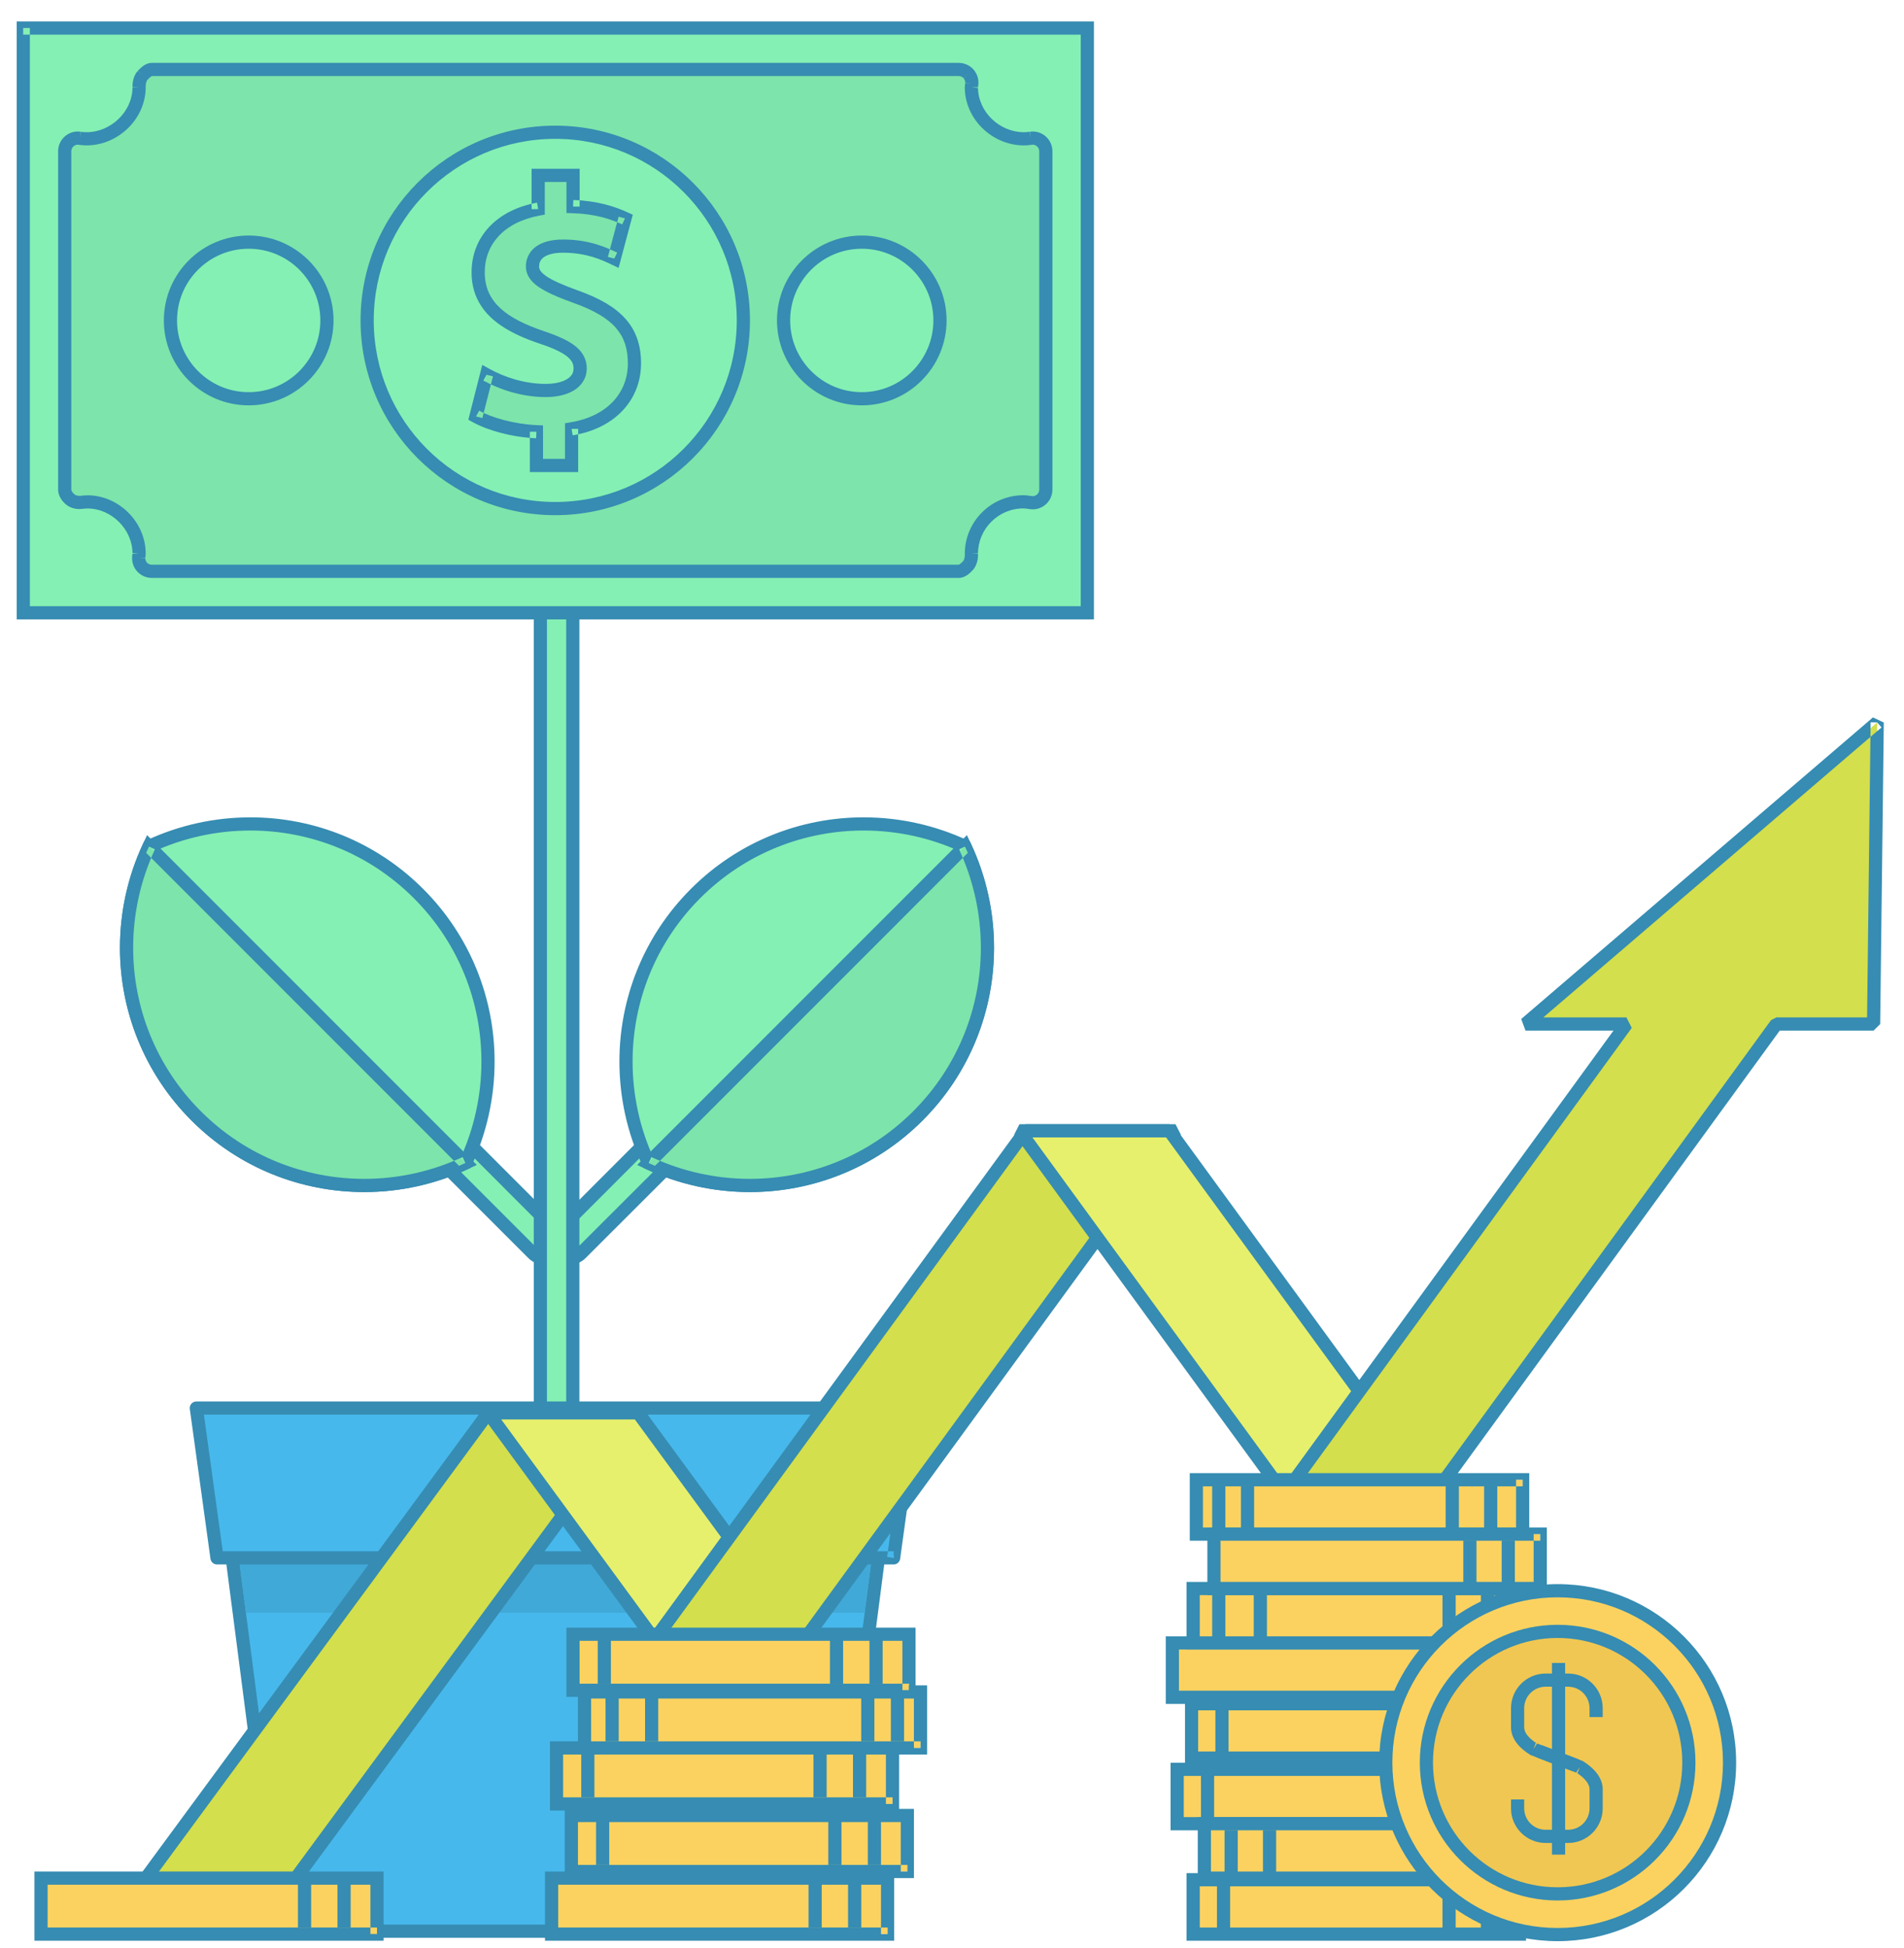 <?xml version="1.0" encoding="UTF-8"?>
<svg width="87px" height="89px" viewBox="0 0 87 89" version="1.1" xmlns="http://www.w3.org/2000/svg" xmlns:xlink="http://www.w3.org/1999/xlink">
    <!-- Generator: Sketch 41.2 (35397) - http://www.bohemiancoding.com/sketch -->
    <title>dollar_growing</title>
    <desc>Created with Sketch.</desc>
    <defs></defs>
    <g id="How-it-works" stroke="none" stroke-width="1" fill="none" fill-rule="evenodd">
        <g id="Desktop-HD" transform="translate(-677, -193)">
            <g id="title" transform="translate(0, 112)">
                <g id="dollar_growing" transform="translate(677.75, 81.898)">
                    <path d="M24.653,56.356 L24.653,56.356 C24.941,56.067 24.941,55.598 24.65,55.307 L19.854,50.509 C19.564,50.221 19.093,50.221 18.804,50.509 C18.513,50.799 18.513,51.27 18.804,51.56 L23.603,56.356 C23.893,56.646 24.363,56.646 24.653,56.356" id="Fill-401" fill="#84F0B4"></path>
                    <path d="M24.653,56.356 L24.866,56.568 C25.068,56.366 25.17,56.098 25.169,55.833 C25.17,55.567 25.067,55.298 24.863,55.094 L20.067,50.295 L20.065,50.294 C19.862,50.093 19.594,49.992 19.328,49.992 C19.063,49.992 18.795,50.093 18.592,50.295 L18.591,50.295 C18.388,50.499 18.285,50.768 18.285,51.034 C18.285,51.301 18.388,51.57 18.591,51.773 L23.39,56.569 C23.593,56.772 23.862,56.875 24.128,56.875 C24.394,56.875 24.663,56.772 24.865,56.569 L24.866,56.568 L24.653,56.356 L24.44,56.143 C24.353,56.23 24.242,56.272 24.128,56.273 C24.014,56.272 23.902,56.23 23.815,56.143 L19.017,51.347 C18.93,51.26 18.887,51.149 18.887,51.034 C18.887,50.92 18.93,50.809 19.017,50.721 L19.016,50.722 C19.102,50.637 19.213,50.594 19.328,50.594 C19.443,50.594 19.555,50.637 19.642,50.722 L19.641,50.721 L24.437,55.52 C24.524,55.608 24.567,55.719 24.567,55.833 C24.567,55.947 24.525,56.058 24.439,56.144 L24.44,56.143 L24.653,56.356" id="Fill-402" fill="#368CB2"></path>
                    <path d="M6.06,37.766 C10.097,35.881 15.04,36.587 18.371,39.917 C21.701,43.247 22.409,48.192 20.52,52.226 C16.489,54.113 11.542,53.404 8.213,50.075 C4.882,46.743 4.173,41.8 6.06,37.766" id="Fill-403" fill="#84F0B4"></path>
                    <path d="M6.06,37.766 L6.188,38.039 C7.612,37.373 9.152,37.04 10.692,37.04 C13.396,37.04 16.094,38.067 18.158,40.13 C20.221,42.193 21.248,44.89 21.248,47.593 C21.248,49.134 20.914,50.674 20.248,52.098 L20.52,52.226 L20.393,51.953 C18.97,52.619 17.431,52.952 15.891,52.952 C13.188,52.952 10.489,51.925 8.425,49.862 C6.362,47.797 5.334,45.099 5.334,42.395 C5.334,40.856 5.667,39.316 6.333,37.894 L6.06,37.766 L6.188,38.039 L6.06,37.766 L5.788,37.638 C5.084,39.142 4.731,40.769 4.731,42.395 C4.731,45.25 5.819,48.107 8,50.288 C10.179,52.467 13.036,53.555 15.891,53.555 C17.518,53.555 19.144,53.202 20.648,52.499 L20.747,52.452 L20.793,52.353 C21.497,50.848 21.85,49.22 21.85,47.593 C21.851,44.739 20.763,41.883 18.583,39.705 C16.403,37.525 13.548,36.437 10.692,36.438 C9.066,36.438 7.438,36.79 5.933,37.493 L5.834,37.54 L5.788,37.638 L6.06,37.766" id="Fill-404" fill="#368CB2"></path>
                    <path d="M20.52,52.226 C16.489,54.113 11.542,53.404 8.213,50.075 C4.882,46.743 4.173,41.8 6.06,37.766 L20.52,52.226" id="Fill-405" fill="#7DE4AB"></path>
                    <path d="M20.52,52.226 L20.393,51.953 C18.97,52.619 17.431,52.952 15.891,52.952 C13.188,52.952 10.489,51.925 8.425,49.862 C6.362,47.797 5.334,45.099 5.334,42.395 C5.334,40.856 5.667,39.316 6.333,37.894 L6.06,37.766 L5.847,37.979 L20.307,52.439 L20.52,52.226 L20.393,51.953 L20.52,52.226 L20.733,52.013 L5.97,37.25 L5.788,37.638 C5.084,39.142 4.731,40.769 4.731,42.395 C4.731,45.25 5.819,48.107 8,50.288 C10.179,52.467 13.036,53.555 15.891,53.555 C17.518,53.555 19.144,53.202 20.648,52.499 L21.037,52.316 L20.733,52.013 L20.52,52.226" id="Fill-406" fill="#368CB2"></path>
                    <path d="M24.751,56.356 L24.751,56.356 C24.461,56.067 24.461,55.598 24.751,55.307 L29.547,50.509 C29.839,50.221 30.308,50.221 30.599,50.509 C30.887,50.799 30.887,51.27 30.599,51.56 L25.796,56.356 C25.509,56.646 25.041,56.646 24.751,56.356" id="Fill-407" fill="#84F0B4"></path>
                    <path d="M24.751,56.356 L24.964,56.143 C24.877,56.056 24.835,55.946 24.834,55.832 C24.835,55.718 24.877,55.607 24.964,55.52 L29.76,50.721 L29.759,50.723 C29.846,50.637 29.958,50.595 30.073,50.594 C30.188,50.595 30.3,50.637 30.387,50.723 L30.599,50.509 L30.385,50.72 C30.471,50.808 30.514,50.92 30.514,51.034 C30.514,51.149 30.471,51.261 30.385,51.347 L30.386,51.347 L25.583,56.143 L25.582,56.144 C25.496,56.231 25.387,56.272 25.275,56.273 C25.162,56.272 25.051,56.23 24.963,56.143 L24.751,56.356 L24.538,56.569 C24.741,56.772 25.009,56.875 25.275,56.875 C25.54,56.875 25.808,56.772 26.01,56.568 L26.009,56.569 L30.811,51.773 L30.812,51.772 C31.015,51.569 31.117,51.3 31.116,51.034 C31.117,50.769 31.015,50.5 30.812,50.296 L30.81,50.294 C30.606,50.093 30.338,49.992 30.073,49.992 C29.808,49.992 29.54,50.093 29.336,50.294 L29.334,50.295 L24.538,55.094 C24.335,55.297 24.232,55.566 24.232,55.832 C24.232,56.098 24.335,56.366 24.538,56.569 L24.751,56.356" id="Fill-408" fill="#368CB2"></path>
                    <path d="M43.342,37.766 C39.309,35.881 34.363,36.587 31.033,39.917 C27.702,43.247 26.994,48.192 28.883,52.226 C32.914,54.113 37.861,53.404 41.191,50.075 C44.521,46.743 45.231,41.8 43.342,37.766" id="Fill-409" fill="#84F0B4"></path>
                    <path d="M43.342,37.766 L43.469,37.493 C41.965,36.79 40.338,36.438 38.711,36.438 C35.856,36.437 32.999,37.525 30.82,39.705 C28.64,41.883 27.552,44.739 27.553,47.593 C27.553,49.221 27.906,50.848 28.61,52.353 L28.656,52.452 L28.755,52.499 C30.259,53.202 31.885,53.555 33.511,53.555 C36.367,53.555 39.224,52.467 41.404,50.288 C43.584,48.107 44.672,45.251 44.671,42.396 C44.671,40.77 44.319,39.143 43.614,37.638 L43.568,37.539 L43.469,37.493 L43.342,37.766 L43.069,37.894 C43.735,39.317 44.069,40.857 44.069,42.396 C44.069,45.099 43.042,47.798 40.979,49.862 C38.915,51.925 36.215,52.952 33.511,52.952 C31.972,52.952 30.432,52.619 29.01,51.953 L28.883,52.226 L29.155,52.098 C28.489,50.674 28.155,49.134 28.155,47.593 C28.155,44.891 29.182,42.193 31.245,40.13 C33.309,38.067 36.008,37.04 38.711,37.04 C40.251,37.04 41.791,37.373 43.214,38.039 L43.342,37.766 L43.069,37.894 L43.342,37.766" id="Fill-410" fill="#368CB2"></path>
                    <path d="M28.883,52.226 C32.914,54.113 37.861,53.404 41.191,50.075 C44.521,46.743 45.231,41.8 43.342,37.766 L28.883,52.226" id="Fill-411" fill="#7DE4AB"></path>
                    <path d="M28.883,52.226 L28.755,52.499 C30.259,53.202 31.885,53.555 33.511,53.555 C36.367,53.555 39.224,52.467 41.404,50.288 C43.584,48.107 44.672,45.251 44.671,42.396 C44.671,40.77 44.319,39.143 43.614,37.638 L43.432,37.25 L28.366,52.316 L28.755,52.499 L28.883,52.226 L29.096,52.439 L43.554,37.979 L43.342,37.766 L43.069,37.894 C43.735,39.317 44.069,40.857 44.069,42.396 C44.069,45.099 43.042,47.798 40.979,49.862 C38.915,51.925 36.215,52.952 33.511,52.952 C31.972,52.952 30.432,52.619 29.01,51.953 L28.883,52.226 L29.096,52.439 L28.883,52.226" id="Fill-412" fill="#368CB2"></path>
                    <path d="M24.681,65.003 L24.681,65.003 C25.09,65.003 25.423,64.513 25.423,63.903 L25.423,12.92 C25.423,12.309 25.089,11.815 24.681,11.815 C24.269,11.815 23.94,12.312 23.94,12.92 L23.941,63.903 C23.941,64.513 24.273,65.003 24.681,65.003" id="Fill-413" fill="#84F0B4"></path>
                    <path d="M24.681,65.003 L24.681,65.305 C24.844,65.305 24.999,65.254 25.129,65.173 C25.325,65.049 25.47,64.862 25.57,64.644 C25.67,64.425 25.724,64.173 25.724,63.903 L25.724,12.92 C25.723,12.559 25.628,12.229 25.455,11.97 C25.367,11.841 25.26,11.729 25.129,11.647 C24.999,11.565 24.844,11.514 24.681,11.514 C24.517,11.514 24.361,11.565 24.231,11.648 C24.034,11.773 23.89,11.961 23.791,12.18 C23.693,12.398 23.639,12.651 23.639,12.92 L23.64,63.903 C23.64,64.262 23.735,64.592 23.908,64.85 C23.995,64.979 24.103,65.09 24.233,65.172 C24.363,65.254 24.518,65.305 24.681,65.305 L24.681,64.702 C24.64,64.702 24.6,64.691 24.553,64.662 C24.483,64.619 24.402,64.528 24.341,64.395 C24.281,64.262 24.242,64.091 24.242,63.903 L24.241,12.92 C24.24,12.671 24.311,12.448 24.406,12.307 C24.453,12.236 24.505,12.186 24.552,12.157 C24.6,12.127 24.639,12.117 24.681,12.116 C24.721,12.117 24.761,12.127 24.809,12.157 C24.879,12.2 24.961,12.292 25.022,12.427 C25.083,12.56 25.122,12.732 25.122,12.92 L25.122,63.903 C25.123,64.153 25.052,64.374 24.956,64.513 C24.909,64.584 24.857,64.633 24.81,64.662 C24.762,64.691 24.722,64.702 24.681,64.702 L24.681,65.003" id="Fill-414" fill="#368CB2"></path>
                    <path d="M13.425,87.318 C12.665,87.318 11.986,86.675 11.878,85.856 C11.878,85.856 10.237,73.183 9.758,69.484 C9.707,69.095 9.818,68.722 10.07,68.434 C10.343,68.123 10.758,67.945 11.21,67.945 L38.036,67.945 C38.49,67.945 38.906,68.124 39.178,68.434 C39.431,68.722 39.541,69.095 39.49,69.485 L38.942,73.711 C38.417,77.759 37.893,81.807 37.37,85.855 C37.264,86.662 36.57,87.318 35.823,87.318 L13.425,87.318" id="Fill-415" fill="#47B8EC"></path>
                    <path d="M38.036,67.644 L11.21,67.644 C10.672,67.644 10.174,67.86 9.844,68.236 C9.534,68.59 9.397,69.048 9.46,69.524 C9.938,73.221 10.417,76.918 10.896,80.615 L11.58,85.894 C11.707,86.861 12.517,87.619 13.425,87.619 L35.823,87.619 C36.731,87.619 37.541,86.861 37.668,85.895 C38.191,81.845 38.716,77.796 39.241,73.747 L39.788,69.523 C39.851,69.048 39.715,68.59 39.405,68.236 C39.075,67.86 38.576,67.644 38.036,67.644 Z M38.036,68.246 C38.763,68.246 39.279,68.783 39.191,69.445 C38.484,74.903 37.776,80.359 37.071,85.817 C36.984,86.481 36.423,87.017 35.823,87.017 L13.425,87.017 C12.823,87.017 12.264,86.481 12.177,85.817 C11.47,80.359 10.762,74.903 10.057,69.445 C9.969,68.783 10.487,68.246 11.21,68.246 L38.036,68.246 L38.036,68.246 Z" id="Fill-416" fill="#368CB2"></path>
                    <path d="M11.21,68.246 L38.036,68.246 C38.763,68.246 39.279,68.783 39.191,69.445 C39.047,70.557 38.903,71.667 38.757,72.777 L10.488,72.777 C10.345,71.667 10.201,70.557 10.057,69.445 C9.969,68.783 10.487,68.246 11.21,68.246" id="Fill-417" fill="#41A9D8"></path>
                    <polyline id="Fill-418" fill="#47B8EC" points="40.083 70.265 9.166 70.265 8.222 63.421 41.027 63.421 40.083 70.265"></polyline>
                    <path d="M40.083,70.265 L40.083,69.963 L9.428,69.963 L8.567,63.722 L40.681,63.722 L39.785,70.223 L40.083,70.265 L40.083,69.963 L40.083,70.265 L40.381,70.306 L41.325,63.462 C41.337,63.376 41.311,63.289 41.254,63.223 C41.197,63.158 41.114,63.12 41.027,63.12 L8.222,63.12 C8.135,63.12 8.052,63.158 7.995,63.223 C7.937,63.289 7.911,63.376 7.923,63.462 L8.867,70.306 C8.888,70.455 9.015,70.566 9.166,70.566 L40.083,70.566 C40.233,70.566 40.361,70.455 40.381,70.306 L40.083,70.265" id="Fill-419" fill="#368CB2"></path>
                    <polygon id="Fill-420" fill="#84F0B4" points="0.314 27.094 48.934 27.094 48.934 0.384 0.314 0.384"></polygon>
                    <polyline id="Fill-421" fill="#368CB2" points="0.314 0.384 0.013 0.384 0.013 27.396 49.235 27.396 49.235 0.082 0.013 0.082 0.013 0.384 0.314 0.384 0.314 0.685 48.633 0.685 48.633 26.793 0.615 26.793 0.615 0.384 0.314 0.384 0.314 0.685 0.314 0.384"></polyline>
                    <path d="M24.182,16.939 C23.13,16.939 22.166,16.598 21.482,16.222 L20.999,18.124 C21.616,18.466 22.671,18.773 23.761,18.823 L23.761,20.365 L25.367,20.365 L25.367,18.691 C27.236,18.383 28.24,17.151 28.24,15.705 C28.24,14.227 27.481,13.336 25.547,12.651 C24.151,12.147 23.582,11.79 23.582,11.271 C23.582,10.813 23.923,10.344 24.98,10.344 C26.147,10.344 26.911,10.719 27.318,10.912 L27.807,9.079 C27.236,8.819 26.505,8.574 25.435,8.539 L25.435,7.113 L23.842,7.113 L23.842,8.655 C22.101,8.978 21.099,10.1 21.099,11.544 C21.099,13.121 22.282,13.937 24.021,14.519 C25.238,14.924 25.759,15.314 25.759,15.932 C25.759,16.567 25.124,16.939 24.182,16.939" id="Fill-422" fill="#7DE4AB"></path>
                    <path d="M24.182,16.939 L24.182,16.638 C23.196,16.639 22.274,16.315 21.628,15.959 L21.286,15.771 L20.65,18.274 L20.853,18.387 C21.528,18.759 22.608,19.069 23.747,19.123 L23.761,18.823 L23.46,18.823 L23.46,20.666 L25.668,20.666 L25.668,18.691 L25.367,18.691 L25.416,18.988 C26.405,18.826 27.19,18.412 27.726,17.828 C28.263,17.246 28.542,16.497 28.541,15.705 C28.544,14.917 28.331,14.233 27.845,13.682 C27.362,13.131 26.64,12.719 25.647,12.367 L25.649,12.368 C24.961,12.12 24.485,11.907 24.211,11.718 C24.074,11.624 23.99,11.539 23.944,11.469 C23.899,11.398 23.884,11.346 23.883,11.271 C23.886,11.115 23.931,10.988 24.073,10.871 C24.216,10.755 24.494,10.645 24.98,10.645 C25.531,10.646 25.983,10.734 26.347,10.844 C26.711,10.955 26.984,11.087 27.189,11.184 L27.515,11.34 L28.164,8.911 L27.932,8.805 C27.337,8.534 26.556,8.274 25.445,8.239 L25.435,8.539 L25.736,8.539 L25.736,6.812 L23.54,6.812 L23.54,8.655 L23.842,8.655 L23.787,8.359 C22.866,8.53 22.117,8.917 21.597,9.474 C21.077,10.029 20.796,10.752 20.798,11.544 C20.798,11.975 20.88,12.367 21.036,12.715 C21.271,13.239 21.668,13.654 22.164,13.987 C22.66,14.322 23.258,14.581 23.925,14.805 C24.519,15.001 24.927,15.195 25.158,15.381 C25.275,15.474 25.347,15.562 25.392,15.647 C25.436,15.733 25.458,15.82 25.458,15.932 C25.458,16.041 25.433,16.125 25.387,16.203 C25.318,16.318 25.189,16.426 24.984,16.508 C24.78,16.589 24.506,16.638 24.182,16.638 L24.182,17.24 C24.692,17.239 25.138,17.142 25.483,16.929 C25.655,16.822 25.801,16.683 25.903,16.512 C26.006,16.341 26.061,16.141 26.06,15.932 C26.061,15.736 26.017,15.542 25.925,15.368 C25.788,15.106 25.558,14.9 25.259,14.723 C24.959,14.545 24.583,14.39 24.116,14.234 C23.267,13.95 22.573,13.611 22.112,13.183 C21.88,12.969 21.705,12.735 21.585,12.469 C21.466,12.202 21.4,11.9 21.4,11.544 C21.401,10.891 21.622,10.332 22.037,9.885 C22.454,9.438 23.077,9.104 23.897,8.951 L24.143,8.905 L24.143,7.414 L25.134,7.414 L25.134,8.831 L25.425,8.841 C26.454,8.875 27.135,9.105 27.682,9.353 L27.807,9.079 L27.516,9.002 L27.027,10.834 L27.318,10.912 L27.447,10.64 C27.245,10.544 26.933,10.392 26.522,10.268 C26.11,10.142 25.596,10.043 24.98,10.043 C24.409,10.044 23.988,10.168 23.696,10.401 C23.403,10.633 23.277,10.97 23.281,11.271 C23.279,11.456 23.336,11.643 23.441,11.8 C23.6,12.038 23.843,12.218 24.169,12.395 C24.496,12.571 24.914,12.742 25.444,12.934 L25.446,12.935 C26.388,13.268 27.013,13.644 27.392,14.079 C27.77,14.514 27.936,15.015 27.939,15.705 C27.938,16.358 27.716,16.949 27.283,17.421 C26.849,17.892 26.198,18.249 25.319,18.394 L25.066,18.435 L25.066,20.064 L24.062,20.064 L24.062,18.535 L23.774,18.522 C22.733,18.476 21.704,18.174 21.145,17.861 L20.999,18.124 L21.291,18.198 L21.774,16.296 L21.482,16.222 L21.337,16.486 C22.058,16.882 23.065,17.239 24.182,17.24 L24.182,16.939" id="Fill-423" fill="#368CB2"></path>
                    <path d="M10.613,10.162 C12.587,10.162 14.189,11.766 14.189,13.737 C14.189,15.709 12.587,17.317 10.613,17.317 C8.642,17.317 7.038,15.709 7.038,13.737 C7.038,11.766 8.642,10.162 10.613,10.162 Z M24.619,5.143 C29.37,5.143 33.216,8.992 33.216,13.737 C33.216,18.49 29.37,22.334 24.619,22.334 C19.874,22.334 16.026,18.49 16.026,13.737 C16.026,8.992 19.874,5.143 24.619,5.143 Z M38.629,10.162 C40.598,10.162 42.201,11.766 42.201,13.737 C42.201,15.709 40.598,17.317 38.629,17.317 C36.658,17.317 35.054,15.709 35.054,13.737 C35.054,11.766 36.658,10.162 38.629,10.162 Z M2.972,22.049 C4.312,21.865 5.606,23.001 5.606,24.391 L5.588,24.57 C5.579,24.734 5.638,24.895 5.751,25.014 C5.865,25.132 6.025,25.2 6.187,25.2 L43.057,25.2 C43.224,25.2 43.372,25.053 43.487,24.931 C43.601,24.806 43.649,24.565 43.636,24.397 C43.636,23.089 44.702,22.025 46.013,22.025 C46.101,22.025 46.184,22.039 46.362,22.062 C46.536,22.085 46.706,22.031 46.834,21.917 C46.965,21.802 47.037,21.638 47.037,21.466 L47.037,6.011 C47.037,5.836 46.962,5.67 46.829,5.556 C46.697,5.442 46.517,5.388 46.348,5.419 C44.972,5.617 43.636,4.504 43.636,3.087 L43.655,2.918 C43.668,2.751 43.609,2.59 43.496,2.465 C43.381,2.345 43.224,2.276 43.057,2.276 L6.187,2.276 C6.025,2.276 5.875,2.43 5.762,2.551 C5.647,2.668 5.598,2.918 5.606,3.08 C5.606,4.504 4.255,5.617 2.894,5.419 C2.727,5.388 2.548,5.442 2.415,5.556 C2.282,5.67 2.207,5.836 2.207,6.011 L2.207,21.466 C2.207,21.638 2.324,21.8 2.454,21.912 C2.586,22.026 2.803,22.071 2.972,22.049 L2.972,22.049 Z" id="Fill-424" fill="#7DE4AB"></path>
                    <path d="M10.613,10.162 L10.613,10.464 C11.518,10.464 12.335,10.83 12.929,11.423 C13.522,12.017 13.888,12.834 13.888,13.737 C13.888,14.641 13.522,15.459 12.929,16.054 C12.335,16.649 11.518,17.016 10.613,17.016 C9.71,17.016 8.894,16.649 8.3,16.054 C7.706,15.459 7.339,14.641 7.339,13.737 C7.339,12.834 7.706,12.017 8.299,11.423 C8.893,10.83 9.71,10.464 10.613,10.464 L10.613,9.861 C8.475,9.862 6.738,11.599 6.737,13.737 C6.738,15.876 8.474,17.618 10.613,17.618 C12.755,17.618 14.49,15.876 14.49,13.737 C14.49,11.599 12.754,9.862 10.613,9.861 L10.613,10.162 Z M24.619,5.143 L24.619,5.444 C26.912,5.444 28.985,6.372 30.486,7.874 C31.988,9.375 32.915,11.447 32.915,13.737 C32.915,16.031 31.988,18.103 30.486,19.604 C28.985,21.106 26.912,22.032 24.619,22.032 C22.328,22.032 20.258,21.106 18.756,19.604 C17.255,18.103 16.327,16.031 16.327,13.737 C16.327,11.447 17.255,9.375 18.756,7.874 C20.258,6.372 22.328,5.444 24.619,5.444 L24.619,4.842 C19.707,4.842 15.726,8.826 15.725,13.737 C15.725,18.656 19.708,22.634 24.619,22.635 C27.076,22.635 29.303,21.639 30.912,20.03 C32.522,18.422 33.518,16.195 33.518,13.737 C33.518,8.826 29.536,4.842 24.619,4.842 L24.619,5.143 Z M38.629,10.162 L38.629,10.464 C39.531,10.464 40.347,10.83 40.941,11.423 C41.534,12.017 41.9,12.834 41.9,13.737 C41.9,14.641 41.533,15.459 40.94,16.054 C40.347,16.649 39.531,17.016 38.629,17.016 C37.726,17.016 36.91,16.649 36.316,16.054 C35.722,15.459 35.355,14.641 35.355,13.737 C35.355,12.834 35.722,12.017 36.315,11.423 C36.909,10.83 37.726,10.464 38.629,10.464 L38.629,9.861 C36.491,9.862 34.754,11.599 34.753,13.737 C34.754,15.876 36.49,17.618 38.629,17.618 C40.766,17.618 42.502,15.876 42.502,13.737 C42.502,11.599 40.765,9.862 38.629,9.861 L38.629,10.162 Z M2.972,22.049 L3.014,22.347 C3.096,22.336 3.178,22.33 3.26,22.33 C3.787,22.329 4.301,22.561 4.683,22.94 C5.064,23.318 5.305,23.834 5.305,24.391 L5.606,24.391 L5.306,24.36 L5.288,24.539 L5.287,24.547 L5.287,24.554 L5.286,24.6 C5.286,24.829 5.372,25.052 5.532,25.221 L5.534,25.223 C5.707,25.401 5.941,25.501 6.187,25.501 L43.057,25.501 C43.233,25.5 43.367,25.427 43.468,25.355 C43.569,25.282 43.646,25.201 43.706,25.136 L43.709,25.134 C43.804,25.027 43.855,24.91 43.889,24.795 C43.924,24.679 43.939,24.563 43.939,24.452 C43.939,24.425 43.938,24.4 43.937,24.378 L43.636,24.397 L43.937,24.397 C43.938,23.826 44.169,23.31 44.546,22.934 C44.923,22.558 45.44,22.326 46.013,22.326 C46.065,22.325 46.14,22.336 46.324,22.36 L46.322,22.36 C46.363,22.365 46.403,22.368 46.442,22.368 C46.663,22.368 46.873,22.285 47.034,22.142 L47.033,22.144 C47.23,21.971 47.339,21.722 47.338,21.466 L47.338,6.011 C47.338,5.75 47.226,5.499 47.025,5.327 L47.026,5.328 C46.864,5.189 46.66,5.11 46.444,5.109 C46.395,5.109 46.344,5.113 46.291,5.123 L46.348,5.419 L46.305,5.121 C46.212,5.134 46.12,5.141 46.027,5.141 C45.484,5.141 44.958,4.912 44.57,4.538 C44.182,4.162 43.937,3.651 43.937,3.087 L43.636,3.087 L43.936,3.12 L43.954,2.95 L43.955,2.946 L43.955,2.94 L43.958,2.872 C43.958,2.644 43.869,2.428 43.719,2.263 L43.716,2.26 L43.714,2.258 C43.544,2.079 43.308,1.974 43.057,1.975 L6.187,1.975 C6.007,1.976 5.875,2.054 5.776,2.127 C5.676,2.202 5.601,2.283 5.542,2.344 L5.762,2.551 L5.548,2.339 C5.439,2.452 5.39,2.576 5.354,2.696 C5.32,2.816 5.304,2.935 5.304,3.046 L5.306,3.098 L5.606,3.08 L5.305,3.08 C5.305,3.647 5.057,4.16 4.667,4.536 C4.277,4.912 3.749,5.141 3.212,5.141 C3.121,5.141 3.029,5.134 2.937,5.121 L2.894,5.419 L2.949,5.123 C2.9,5.113 2.85,5.109 2.799,5.109 C2.584,5.109 2.38,5.189 2.218,5.328 L2.219,5.327 C2.018,5.499 1.906,5.75 1.906,6.011 L1.906,21.466 C1.906,21.621 1.958,21.756 2.023,21.866 C2.09,21.977 2.172,22.067 2.257,22.14 C2.448,22.299 2.672,22.353 2.884,22.356 C2.928,22.356 2.97,22.353 3.01,22.347 L3.014,22.347 L2.972,22.049 L2.934,21.75 L2.884,21.753 C2.794,21.756 2.68,21.715 2.65,21.684 C2.606,21.646 2.565,21.599 2.54,21.557 C2.515,21.515 2.507,21.483 2.508,21.466 L2.508,6.011 C2.508,5.922 2.545,5.84 2.611,5.784 L2.612,5.784 C2.666,5.737 2.738,5.71 2.799,5.711 L2.839,5.715 L2.844,5.716 L2.851,5.717 C2.971,5.734 3.092,5.743 3.212,5.743 C3.92,5.742 4.589,5.447 5.085,4.97 C5.58,4.494 5.907,3.826 5.907,3.08 L5.907,3.072 L5.906,3.062 L5.906,3.046 C5.906,2.996 5.915,2.921 5.933,2.862 C5.941,2.832 5.952,2.806 5.961,2.787 L5.972,2.767 L5.977,2.762 L5.981,2.757 L5.982,2.756 C6.036,2.698 6.092,2.642 6.136,2.609 L6.186,2.579 L6.193,2.576 L6.187,2.55 L6.187,2.576 L6.193,2.576 L6.187,2.55 L6.187,2.576 L43.057,2.576 C43.14,2.577 43.218,2.61 43.278,2.673 L43.496,2.465 L43.273,2.668 C43.328,2.728 43.355,2.8 43.355,2.872 L43.355,2.896 L43.655,2.918 L43.356,2.885 L43.337,3.055 L43.335,3.071 L43.335,3.087 C43.335,3.829 43.658,4.495 44.152,4.971 C44.646,5.447 45.315,5.742 46.027,5.743 C46.148,5.743 46.269,5.734 46.391,5.717 L46.395,5.716 L46.405,5.714 L46.444,5.711 C46.506,5.71 46.579,5.737 46.632,5.784 L46.633,5.784 C46.699,5.841 46.736,5.923 46.736,6.011 L46.736,21.466 C46.736,21.555 46.7,21.634 46.636,21.69 L46.635,21.691 C46.579,21.74 46.512,21.766 46.442,21.766 L46.403,21.763 L46.401,21.763 C46.227,21.741 46.137,21.725 46.013,21.724 C44.536,21.725 43.336,22.922 43.335,24.397 L43.335,24.405 L43.336,24.416 L43.337,24.452 C43.337,24.503 43.328,24.57 43.312,24.625 C43.297,24.68 43.271,24.722 43.264,24.728 L43.487,24.931 L43.267,24.725 C43.213,24.783 43.159,24.837 43.115,24.867 L43.066,24.896 L43.057,24.899 L43.057,24.902 L43.057,24.899 L43.057,24.899 L43.057,24.902 L43.057,24.899 L6.187,24.899 C6.109,24.9 6.024,24.865 5.967,24.805 L5.969,24.807 C5.917,24.752 5.888,24.678 5.888,24.6 L5.888,24.585 L5.588,24.57 L5.887,24.6 L5.906,24.422 L5.907,24.406 L5.907,24.391 C5.907,23.658 5.591,22.993 5.107,22.512 C4.622,22.033 3.964,21.729 3.26,21.728 C3.151,21.728 3.041,21.735 2.931,21.751 L2.972,22.049 L2.934,21.75 L2.972,22.049 L2.972,22.049 Z" id="Fill-425" fill="#368CB2"></path>
                    <polyline id="Fill-426" fill="#D3DF4C" points="28.411 63.641 21.559 63.641 4.466 86.865 11.32 86.865 28.411 63.641"></polyline>
                    <polyline id="Fill-427" fill="#368CB2" points="28.411 63.641 28.411 63.34 21.559 63.34 21.316 63.463 4.224 86.687 4.466 87.166 11.32 87.166 11.562 87.044 28.653 63.819 28.411 63.34 28.411 63.641 28.169 63.463 11.167 86.564 5.062 86.564 21.711 63.942 28.411 63.942 28.411 63.641 28.169 63.463 28.411 63.641"></polyline>
                    <polyline id="Fill-428" fill="#E6F06C" points="35.953 73.933 28.411 63.641 21.559 63.641 29.1 73.933 35.953 73.933"></polyline>
                    <polyline id="Fill-429" fill="#368CB2" points="35.953 73.933 36.196 73.755 28.654 63.463 28.411 63.34 21.559 63.34 21.316 63.819 28.857 74.11 29.1 74.234 35.953 74.234 36.196 73.755 35.953 73.933 35.953 73.631 29.252 73.631 22.153 63.942 28.258 63.942 35.71 74.11 35.953 73.933 35.953 73.631 35.953 73.933"></polyline>
                    <polyline id="Fill-430" fill="#D3DF4C" points="35.959 74.07 52.963 50.757 46.111 50.757 29.108 74.07 35.959 74.07"></polyline>
                    <polyline id="Fill-431" fill="#368CB2" points="35.959 74.07 36.203 74.248 53.207 50.934 52.963 50.456 46.111 50.456 45.867 50.579 28.864 73.893 29.108 74.371 35.959 74.371 36.203 74.248 35.959 74.07 35.959 73.769 29.7 73.769 46.264 51.058 52.371 51.058 35.716 73.893 35.959 74.07 35.959 73.769 35.959 74.07"></polyline>
                    <polyline id="Fill-432" fill="#E6F06C" points="64.898 67.502 52.685 50.757 45.832 50.757 58.045 67.502 64.898 67.502"></polyline>
                    <polyline id="Fill-433" fill="#368CB2" points="64.898 67.502 65.141 67.324 52.928 50.579 52.685 50.456 45.832 50.456 45.589 50.934 57.802 67.679 58.045 67.803 64.898 67.803 65.141 67.324 64.898 67.502 64.898 67.201 58.198 67.201 46.424 51.058 52.532 51.058 64.655 67.679 64.898 67.502 64.898 67.201 64.898 67.502"></polyline>
                    <polyline id="Fill-434" fill="#D3DF4C" points="85.026 32.102 68.955 45.878 73.566 45.878 57.831 67.502 64.683 67.502 80.419 45.878 84.861 45.878 85.026 32.102"></polyline>
                    <polyline id="Fill-435" fill="#368CB2" points="85.026 32.102 84.83 31.873 68.759 45.649 68.955 46.179 72.975 46.179 57.587 67.325 57.831 67.803 64.683 67.803 64.927 67.679 80.572 46.179 84.861 46.179 85.162 45.882 85.327 32.106 84.83 31.873 85.026 32.102 84.724 32.098 84.563 45.577 80.419 45.577 80.175 45.701 64.53 67.201 58.422 67.201 73.81 46.055 73.566 45.577 69.769 45.577 85.222 32.33 85.026 32.102 84.724 32.098 85.026 32.102"></polyline>
                    <polygon id="Fill-436" fill="#FBD260" points="1.125 87.451 16.477 87.451 16.477 84.892 1.125 84.892"></polygon>
                    <polyline id="Fill-437" fill="#368CB2" points="16.477 87.451 16.477 87.15 1.426 87.15 1.426 85.194 16.176 85.194 16.176 87.451 16.477 87.451 16.477 87.15 16.477 87.451 16.778 87.451 16.778 84.591 0.824 84.591 0.824 87.753 16.778 87.753 16.778 87.451 16.477 87.451"></polyline>
                    <polygon id="Fill-438" fill="#368CB2" points="12.865 87.15 13.467 87.15 13.467 84.892 12.865 84.892"></polygon>
                    <polygon id="Fill-439" fill="#368CB2" points="14.671 87.15 15.273 87.15 15.273 84.892 14.671 84.892"></polygon>
                    <polygon id="Fill-440" fill="#FBD260" points="24.454 87.451 39.806 87.451 39.806 84.892 24.454 84.892"></polygon>
                    <polyline id="Fill-441" fill="#368CB2" points="39.806 87.451 39.806 87.15 24.755 87.15 24.755 85.194 39.505 85.194 39.505 87.451 39.806 87.451 39.806 87.15 39.806 87.451 40.107 87.451 40.107 84.591 24.153 84.591 24.153 87.753 40.107 87.753 40.107 87.451 39.806 87.451"></polyline>
                    <polygon id="Fill-442" fill="#368CB2" points="36.194 87.15 36.796 87.15 36.796 84.892 36.194 84.892"></polygon>
                    <polygon id="Fill-443" fill="#368CB2" points="38.001 87.15 38.603 87.15 38.603 84.892 38.001 84.892"></polygon>
                    <polygon id="Fill-444" fill="#FBD260" points="25.358 84.591 40.71 84.591 40.71 82.032 25.358 82.032"></polygon>
                    <polyline id="Fill-445" fill="#368CB2" points="40.71 84.591 40.71 84.29 25.659 84.29 25.659 82.333 40.409 82.333 40.409 84.591 40.71 84.591 40.71 84.29 40.71 84.591 41.011 84.591 41.011 81.731 25.056 81.731 25.056 84.892 41.011 84.892 41.011 84.591 40.71 84.591"></polyline>
                    <polygon id="Fill-446" fill="#368CB2" points="37.097 84.289 37.699 84.289 37.699 82.032 37.097 82.032"></polygon>
                    <polygon id="Fill-447" fill="#368CB2" points="38.904 84.289 39.506 84.289 39.506 82.032 38.904 82.032"></polygon>
                    <polygon id="Fill-448" fill="#368CB2" points="26.486 84.289 27.088 84.289 27.088 82.032 26.486 82.032"></polygon>
                    <polygon id="Fill-449" fill="#FBD260" points="24.68 81.505 40.032 81.505 40.032 78.947 24.68 78.947"></polygon>
                    <polyline id="Fill-450" fill="#368CB2" points="40.032 81.505 40.032 81.204 24.981 81.204 24.981 79.248 39.731 79.248 39.731 81.505 40.032 81.505 40.032 81.204 40.032 81.505 40.333 81.505 40.333 78.646 24.379 78.646 24.379 81.806 40.333 81.806 40.333 81.505 40.032 81.505"></polyline>
                    <polygon id="Fill-451" fill="#368CB2" points="36.42 81.204 37.022 81.204 37.022 78.947 36.42 78.947"></polygon>
                    <polygon id="Fill-452" fill="#368CB2" points="38.226 81.204 38.828 81.204 38.828 78.947 38.226 78.947"></polygon>
                    <polygon id="Fill-453" fill="#368CB2" points="25.809 81.204 26.411 81.204 26.411 78.947 25.809 78.947"></polygon>
                    <polygon id="Fill-454" fill="#FBD260" points="25.959 78.947 41.312 78.947 41.312 76.389 25.959 76.389"></polygon>
                    <polyline id="Fill-455" fill="#368CB2" points="41.312 78.947 41.312 78.646 26.26 78.646 26.26 76.69 41.01 76.69 41.01 78.947 41.312 78.947 41.312 78.646 41.312 78.947 41.613 78.947 41.613 76.088 25.658 76.088 25.658 79.248 41.613 79.248 41.613 78.947 41.312 78.947"></polyline>
                    <polygon id="Fill-456" fill="#368CB2" points="38.602 78.646 39.204 78.646 39.204 76.389 38.602 76.389"></polygon>
                    <polygon id="Fill-457" fill="#368CB2" points="39.957 78.646 40.559 78.646 40.559 76.389 39.957 76.389"></polygon>
                    <polygon id="Fill-458" fill="#368CB2" points="26.919 78.646 27.521 78.646 27.521 76.389 26.919 76.389"></polygon>
                    <polygon id="Fill-459" fill="#368CB2" points="28.725 78.646 29.327 78.646 29.327 76.389 28.725 76.389"></polygon>
                    <polygon id="Fill-460" fill="#FBD260" points="25.433 76.313 40.785 76.313 40.785 73.753 25.433 73.753"></polygon>
                    <polyline id="Fill-461" fill="#368CB2" points="40.785 76.313 40.785 76.012 25.733 76.012 25.733 74.054 40.484 74.054 40.484 76.313 40.785 76.313 40.785 76.012 40.785 76.313 41.086 76.313 41.086 73.452 25.131 73.452 25.131 76.614 41.086 76.614 41.086 76.313 40.785 76.313"></polyline>
                    <polygon id="Fill-462" fill="#368CB2" points="37.173 76.012 37.775 76.012 37.775 73.753 37.173 73.753"></polygon>
                    <polygon id="Fill-463" fill="#368CB2" points="38.979 76.012 39.581 76.012 39.581 73.753 38.979 73.753"></polygon>
                    <polygon id="Fill-464" fill="#368CB2" points="26.562 76.012 27.164 76.012 27.164 73.753 26.562 73.753"></polygon>
                    <polygon id="Fill-465" fill="#FBD260" points="53.916 69.18 68.825 69.18 68.825 66.695 53.916 66.695"></polygon>
                    <polyline id="Fill-466" fill="#368CB2" points="68.825 66.695 68.825 66.394 53.615 66.394 53.615 69.481 69.126 69.481 69.126 66.394 68.825 66.394 68.825 66.695 68.524 66.695 68.524 68.879 54.216 68.879 54.216 66.996 68.825 66.996 68.825 66.695 68.524 66.695 68.825 66.695"></polyline>
                    <polygon id="Fill-467" fill="#368CB2" points="65.308 69.18 65.911 69.18 65.911 66.987 65.308 66.987"></polygon>
                    <polygon id="Fill-468" fill="#368CB2" points="54.638 69.18 55.24 69.18 55.24 66.987 54.638 66.987"></polygon>
                    <polygon id="Fill-469" fill="#368CB2" points="55.953 69.18 56.555 69.18 56.555 66.987 55.953 66.987"></polygon>
                    <polygon id="Fill-470" fill="#368CB2" points="67.063 69.18 67.665 69.18 67.665 66.987 67.063 66.987"></polygon>
                    <polygon id="Fill-471" fill="#FBD260" points="52.819 76.635 67.729 76.635 67.729 74.149 52.819 74.149"></polygon>
                    <polyline id="Fill-472" fill="#368CB2" points="67.729 74.149 67.729 73.848 52.518 73.848 52.518 76.936 68.03 76.936 68.03 73.848 67.729 73.848 67.729 74.149 67.428 74.149 67.428 76.333 53.12 76.333 53.12 74.45 67.729 74.45 67.729 74.149 67.428 74.149 67.729 74.149"></polyline>
                    <polygon id="Fill-473" fill="#368CB2" points="64.212 76.635 64.814 76.635 64.814 74.442 64.212 74.442"></polygon>
                    <polygon id="Fill-474" fill="#368CB2" points="65.966 76.635 66.568 76.635 66.568 74.442 65.966 74.442"></polygon>
                    <polygon id="Fill-475" fill="#FBD260" points="53.77 74.149 68.679 74.149 68.679 71.665 53.77 71.665"></polygon>
                    <polyline id="Fill-476" fill="#368CB2" points="68.679 71.665 68.679 71.364 53.469 71.364 53.469 74.45 68.98 74.45 68.98 71.364 68.679 71.364 68.679 71.665 68.378 71.665 68.378 73.848 54.071 73.848 54.071 71.966 68.679 71.966 68.679 71.665 68.378 71.665 68.679 71.665"></polyline>
                    <polygon id="Fill-477" fill="#368CB2" points="65.163 74.149 65.765 74.149 65.765 71.957 65.163 71.957"></polygon>
                    <polygon id="Fill-478" fill="#368CB2" points="54.638 74.149 55.24 74.149 55.24 71.957 54.638 71.957"></polygon>
                    <polygon id="Fill-479" fill="#368CB2" points="56.538 74.149 57.14 74.149 57.14 71.957 56.538 71.957"></polygon>
                    <polygon id="Fill-480" fill="#368CB2" points="66.917 74.149 67.519 74.149 67.519 71.957 66.917 71.957"></polygon>
                    <polygon id="Fill-481" fill="#FBD260" points="54.72 71.665 69.629 71.665 69.629 69.18 54.72 69.18"></polygon>
                    <polyline id="Fill-482" fill="#368CB2" points="69.629 69.18 69.629 68.879 54.419 68.879 54.419 71.966 69.93 71.966 69.93 68.879 69.629 68.879 69.629 69.18 69.328 69.18 69.328 71.363 55.02 71.363 55.02 69.481 69.629 69.481 69.629 69.18 69.328 69.18 69.629 69.18"></polyline>
                    <polygon id="Fill-483" fill="#368CB2" points="66.113 71.665 66.715 71.665 66.715 69.472 66.113 69.472"></polygon>
                    <polygon id="Fill-484" fill="#368CB2" points="67.867 71.665 68.469 71.665 68.469 69.472 67.867 69.472"></polygon>
                    <polygon id="Fill-485" fill="#FBD260" points="53.697 79.412 68.606 79.412 68.606 76.927 53.697 76.927"></polygon>
                    <polyline id="Fill-486" fill="#368CB2" points="68.606 76.927 68.606 76.626 53.396 76.626 53.396 79.713 68.907 79.713 68.907 76.626 68.606 76.626 68.606 76.927 68.305 76.927 68.305 79.111 53.998 79.111 53.998 77.228 68.606 77.228 68.606 76.927 68.305 76.927 68.606 76.927"></polyline>
                    <polygon id="Fill-487" fill="#368CB2" points="65.089 79.412 65.691 79.412 65.691 77.22 65.089 77.22"></polygon>
                    <polygon id="Fill-488" fill="#368CB2" points="66.844 79.412 67.446 79.412 67.446 77.22 66.844 77.22"></polygon>
                    <polygon id="Fill-489" fill="#368CB2" points="54.785 79.412 55.387 79.412 55.387 77.22 54.785 77.22"></polygon>
                    <polygon id="Fill-490" fill="#FBD260" points="53.039 82.408 67.948 82.408 67.948 79.924 53.039 79.924"></polygon>
                    <polyline id="Fill-491" fill="#368CB2" points="67.948 79.924 67.948 79.622 52.738 79.622 52.738 82.71 68.249 82.71 68.249 79.622 67.948 79.622 67.948 79.924 67.647 79.924 67.647 82.107 53.34 82.107 53.34 80.225 67.948 80.225 67.948 79.924 67.647 79.924 67.948 79.924"></polyline>
                    <polygon id="Fill-492" fill="#368CB2" points="64.432 82.408 65.034 82.408 65.034 80.216 64.432 80.216"></polygon>
                    <polygon id="Fill-493" fill="#368CB2" points="66.185 82.408 66.787 82.408 66.787 80.216 66.185 80.216"></polygon>
                    <polygon id="Fill-494" fill="#368CB2" points="54.126 82.408 54.728 82.408 54.728 80.216 54.126 80.216"></polygon>
                    <polygon id="Fill-495" fill="#FBD260" points="54.281 84.893 69.191 84.893 69.191 82.408 54.281 82.408"></polygon>
                    <polyline id="Fill-496" fill="#368CB2" points="69.191 82.408 69.191 82.106 53.98 82.106 53.98 85.194 69.492 85.194 69.492 82.106 69.191 82.106 69.191 82.408 68.89 82.408 68.89 84.592 54.582 84.592 54.582 82.709 69.191 82.709 69.191 82.408 68.89 82.408 69.191 82.408"></polyline>
                    <polygon id="Fill-497" fill="#368CB2" points="66.551 84.893 67.153 84.893 67.153 82.7 66.551 82.7"></polygon>
                    <polygon id="Fill-498" fill="#368CB2" points="67.867 84.893 68.469 84.893 68.469 82.7 67.867 82.7"></polygon>
                    <polygon id="Fill-499" fill="#368CB2" points="55.204 84.893 55.807 84.893 55.807 82.7 55.204 82.7"></polygon>
                    <polygon id="Fill-500" fill="#368CB2" points="56.958 84.893 57.56 84.893 57.56 82.7 56.958 82.7"></polygon>
                    <polygon id="Fill-501" fill="#FBD260" points="53.77 87.452 68.679 87.452 68.679 84.967 53.77 84.967"></polygon>
                    <polyline id="Fill-502" fill="#368CB2" points="68.679 84.967 68.679 84.666 53.469 84.666 53.469 87.753 68.98 87.753 68.98 84.666 68.679 84.666 68.679 84.967 68.378 84.967 68.378 87.151 54.071 87.151 54.071 85.268 68.679 85.268 68.679 84.967 68.378 84.967 68.679 84.967"></polyline>
                    <polygon id="Fill-503" fill="#368CB2" points="65.162 87.452 65.765 87.452 65.765 85.259 65.162 85.259"></polygon>
                    <polygon id="Fill-504" fill="#368CB2" points="66.916 87.452 67.518 87.452 67.518 85.259 66.916 85.259"></polygon>
                    <polygon id="Fill-505" fill="#368CB2" points="54.857 87.452 55.459 87.452 55.459 85.259 54.857 85.259"></polygon>
                    <path d="M78.279,79.618 C78.279,83.954 74.763,87.472 70.423,87.472 C66.086,87.472 62.571,83.954 62.571,79.618 C62.571,75.283 66.086,71.766 70.423,71.766 C74.763,71.766 78.279,75.283 78.279,79.618" id="Fill-506" fill="#FBD260"></path>
                    <path d="M78.279,79.618 L77.978,79.618 C77.978,81.704 77.133,83.59 75.765,84.958 C74.398,86.326 72.511,87.171 70.423,87.171 C68.337,87.171 66.451,86.326 65.084,84.958 C63.716,83.59 62.872,81.704 62.872,79.618 C62.872,77.533 63.716,75.647 65.084,74.279 C66.451,72.912 68.337,72.067 70.423,72.067 C72.511,72.067 74.398,72.912 75.765,74.279 C77.133,75.647 77.977,77.533 77.978,79.618 L78.58,79.618 C78.579,75.117 74.929,71.464 70.423,71.464 C65.92,71.465 62.27,75.117 62.27,79.618 C62.27,84.12 65.92,87.773 70.423,87.773 C74.929,87.773 78.579,84.12 78.58,79.618 L78.279,79.618" id="Fill-507" fill="#368CB2"></path>
                    <path d="M76.42,79.618 C76.42,82.93 73.736,85.613 70.423,85.613 C67.112,85.613 64.427,82.93 64.427,79.618 C64.427,76.307 67.112,73.623 70.423,73.623 C73.736,73.623 76.42,76.307 76.42,79.618" id="Fill-508" fill="#F0C752"></path>
                    <path d="M76.42,79.618 L76.119,79.618 C76.119,81.192 75.482,82.613 74.452,83.645 C73.42,84.676 71.998,85.312 70.423,85.312 C68.85,85.312 67.428,84.676 66.396,83.645 C65.365,82.613 64.729,81.192 64.728,79.618 C64.729,78.045 65.365,76.623 66.397,75.592 C67.428,74.561 68.85,73.924 70.423,73.924 C71.998,73.924 73.42,74.561 74.451,75.592 C75.482,76.623 76.119,78.045 76.119,79.618 L76.721,79.618 C76.721,76.141 73.903,73.322 70.423,73.322 C66.946,73.322 64.127,76.141 64.126,79.618 C64.127,83.097 66.946,85.914 70.423,85.915 C73.902,85.914 76.721,83.096 76.721,79.618 L76.42,79.618" id="Fill-509" fill="#368CB2"></path>
                    <path d="M72.483,77.537 L72.483,77.131 C72.482,76.257 71.775,75.549 70.902,75.548 L69.874,75.548 C69.001,75.549 68.293,76.257 68.293,77.131 L68.293,78.002 C68.293,78.284 68.405,78.537 68.564,78.74 C68.725,78.945 68.932,79.111 69.157,79.254 L69.182,79.27 L71.162,80.029 L71.378,79.467 L69.426,78.719 L69.318,79 L69.48,78.746 C69.293,78.628 69.138,78.497 69.039,78.37 C68.939,78.24 68.896,78.125 68.895,78.002 L68.895,77.131 C68.896,76.589 69.334,76.152 69.874,76.15 L70.902,76.15 C71.442,76.152 71.88,76.589 71.881,77.131 L71.881,77.537 L72.483,77.537" id="Fill-510" fill="#368CB2"></path>
                    <path d="M68.293,81.299 L68.293,81.707 C68.293,82.58 69.001,83.288 69.874,83.288 L70.902,83.288 C71.775,83.288 72.482,82.58 72.483,81.707 L72.483,80.834 C72.483,80.547 72.363,80.292 72.2,80.085 C72.035,79.877 71.824,79.706 71.597,79.561 L71.572,79.545 L69.682,78.817 L69.465,79.379 L71.328,80.096 L71.436,79.815 L71.274,80.07 C71.46,80.187 71.622,80.323 71.727,80.457 C71.833,80.593 71.881,80.717 71.881,80.834 L71.881,81.707 C71.88,82.247 71.442,82.685 70.902,82.685 L69.874,82.685 C69.334,82.685 68.896,82.247 68.895,81.707 L68.895,81.299 L68.293,81.299" id="Fill-511" fill="#368CB2"></path>
                    <polygon id="Fill-512" fill="#368CB2" points="70.164 83.821 70.766 83.821 70.766 75.064 70.164 75.064"></polygon>
                </g>
            </g>
        </g>
    </g>
</svg>